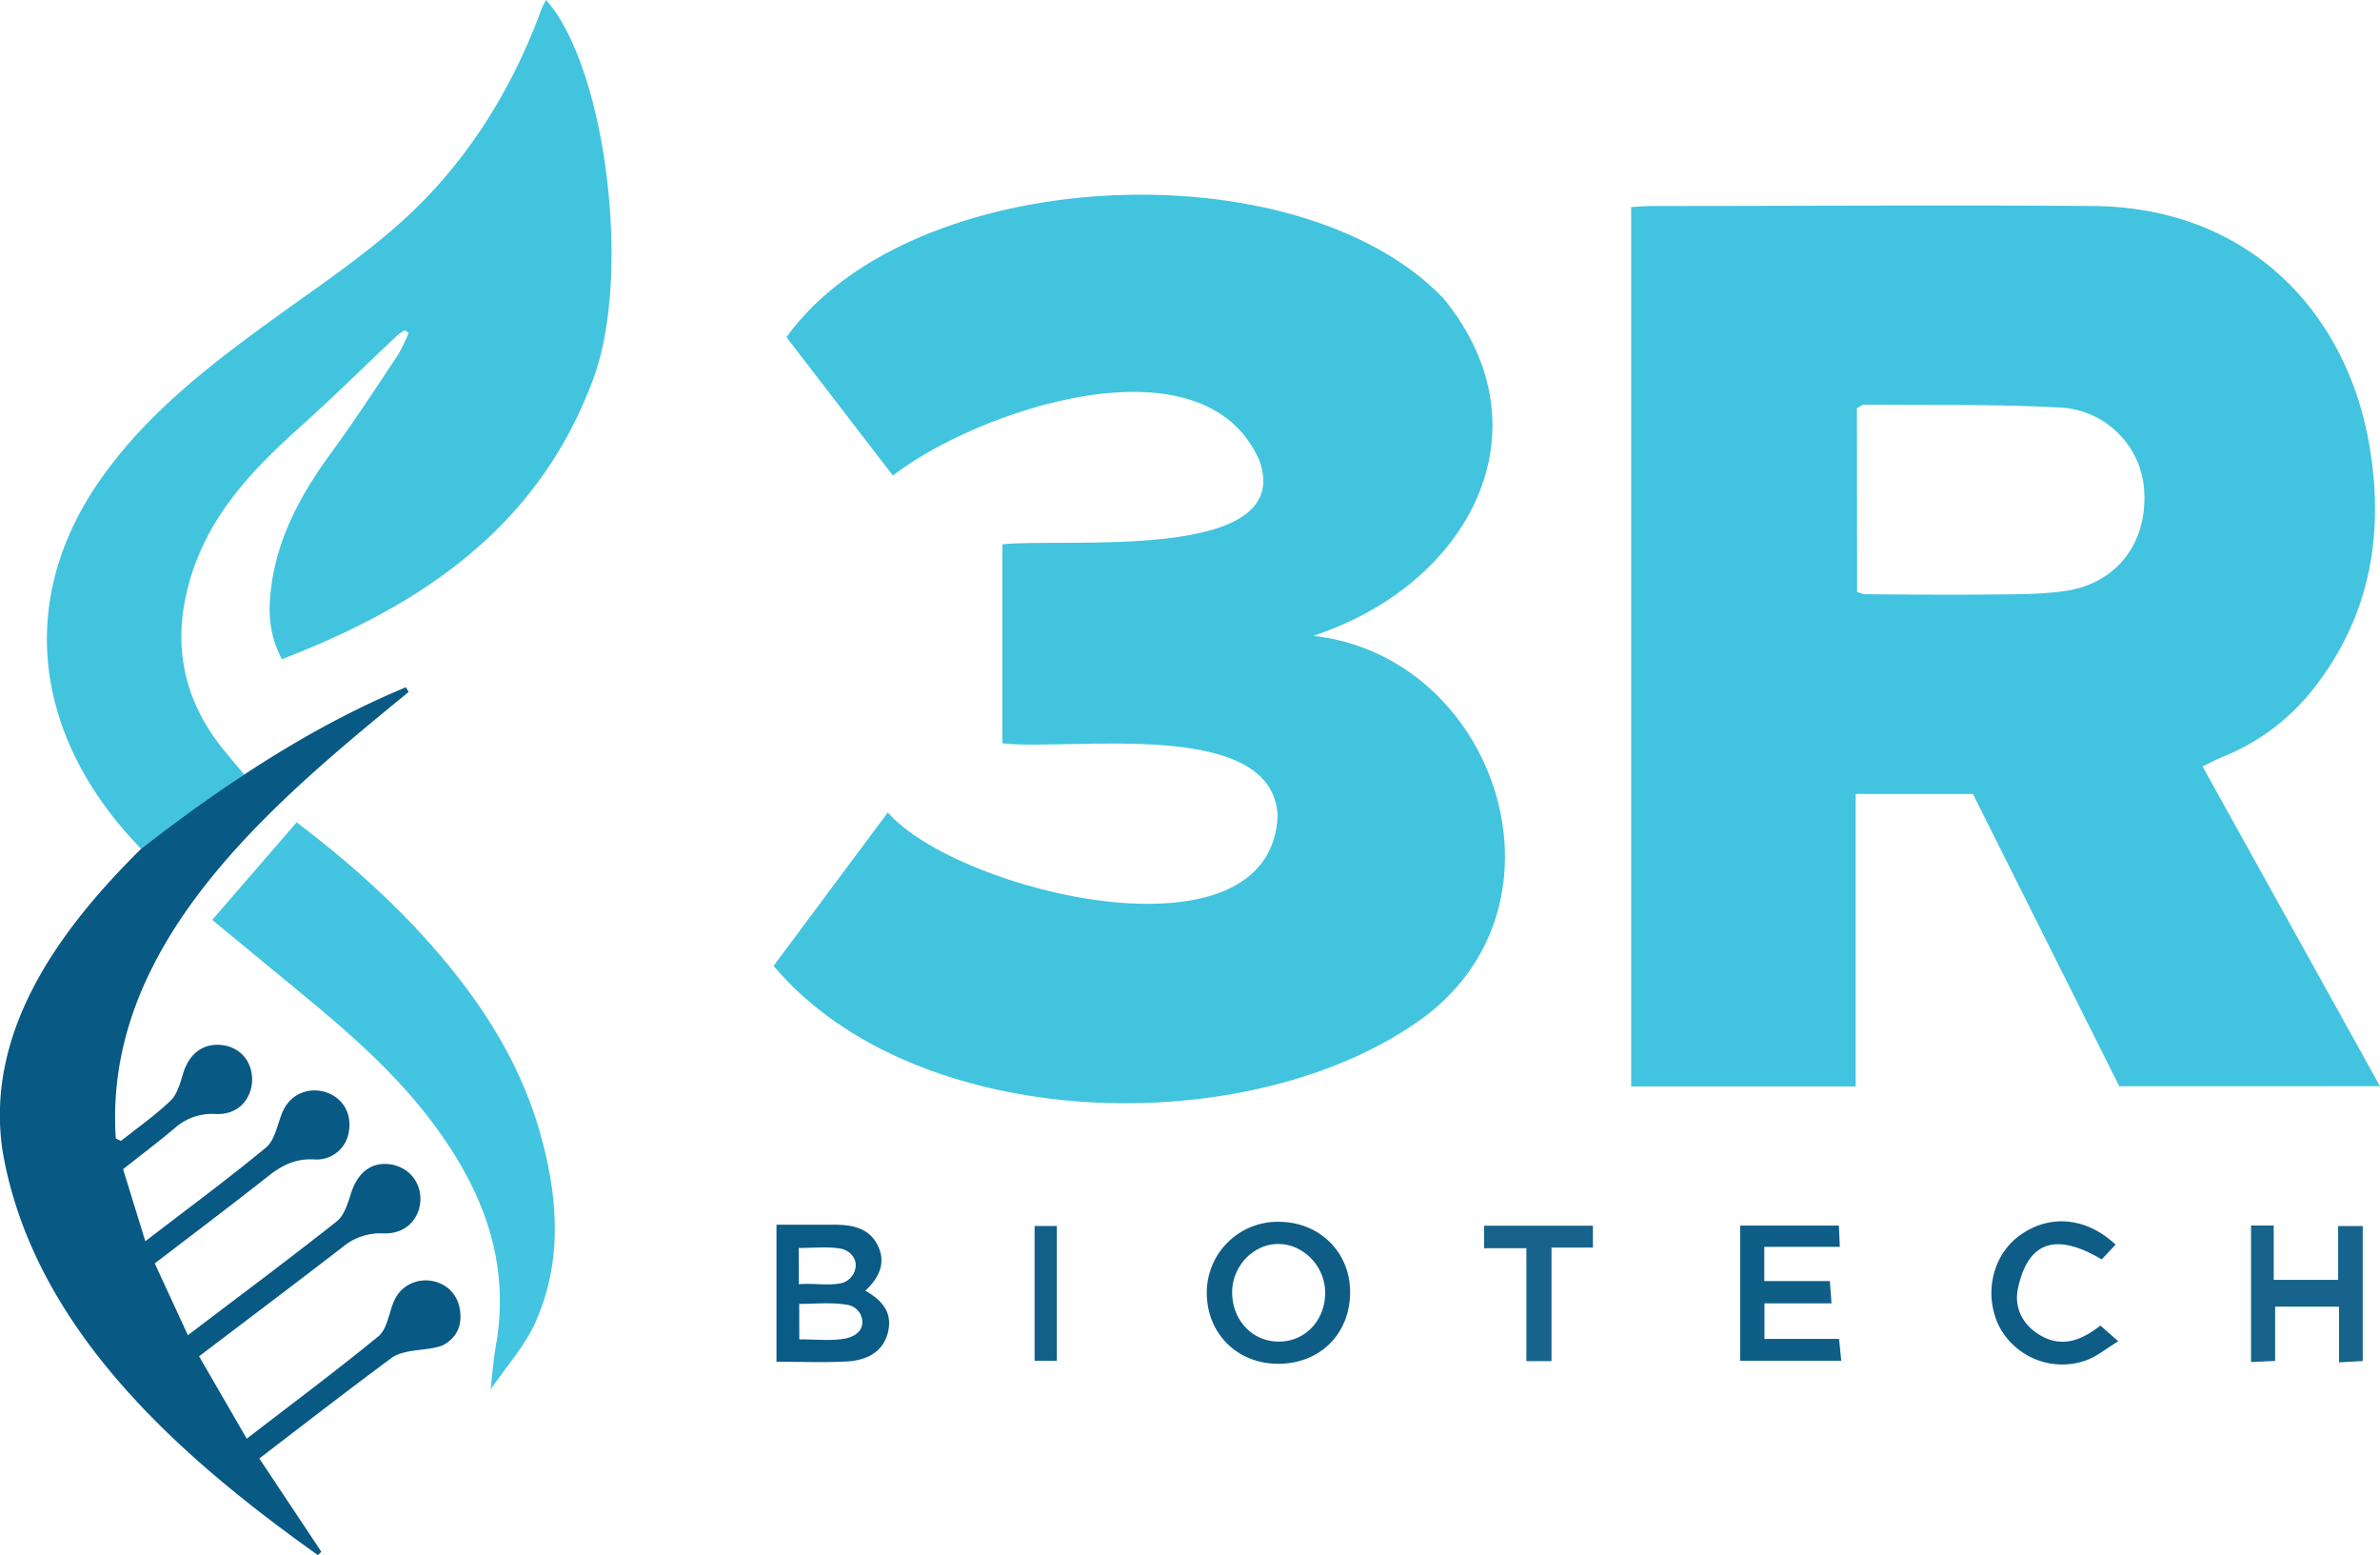 <svg xmlns="http://www.w3.org/2000/svg" viewBox="0 0 702.09 458.6"><defs><style>.cls-1{fill:#42c3df;}.cls-2{fill:#42c4df;}.cls-3{fill:#085984;}.cls-4{fill:#43c4e0;}.cls-5{fill:#0a5b85;}.cls-6{fill:#0e5d87;}.cls-7{fill:#0f5e88;}.cls-8{fill:#17638b;}.cls-9{fill:#126089;}</style></defs><g id="Layer_2" data-name="Layer 2"><g id="Layer_1-2" data-name="Layer 1"><path class="cls-1" d="M582,234.14H547.42v86.27H481.19V61.05c2.25-.11,4.44-.3,6.63-.3,43.14,0,86.28-.3,129.42,0,45.49.29,75,30.67,81.77,70.91,4.29,25.5.31,49.4-15.76,70.45a64.7,64.7,0,0,1-27.61,21.13c-1.82.73-3.56,1.69-5.89,2.81l52.34,94.3H625.17Zm-34.16-59.6a11.3,11.3,0,0,0,2.19.72c12,.06,23.9.22,35.84.08,7.86-.09,15.82.07,23.56-1.09,14.73-2.2,23.67-13.71,23.15-28.52a26.17,26.17,0,0,0-25-25.55c-19.1-1-38.27-.68-57.42-.85-.78,0-1.58.66-2.37,1Z"></path><path class="cls-2" d="M295.69,219.21V160.55c17.38-2.08,86.47,5.65,75.88-24.61-16.41-37.9-83.66-14.78-108.17,4.32L232,99.43C268.75,48.35,382.71,43,425.82,88c31.8,38.84,7.61,84.44-38.44,99.52,53.6,5.94,78.35,78.3,32.74,112.44-50.68,37.23-150.06,34.68-191.92-15.1l33.7-45.25c20.35,23.37,113.3,46.3,115,.79C375.25,211.32,315.55,221.59,295.69,219.21Z"></path><path class="cls-2" d="M41.63,250.33c-30.69-31.47-38.4-72.78-10.74-110.67,13.1-18,30.26-31.4,48-44.32C92.17,85.66,106,76.54,118.2,65.61c19.26-17.27,32.73-38.86,41.65-63.19A23.27,23.27,0,0,1,161.1,0c17.49,19.68,25.34,80.57,14,111.5-16,43.61-50.29,66.9-91.93,82.9-4.18-7.79-4.07-15.12-3-22.47,2.14-14.42,9-26.71,17.47-38.32,6.91-9.43,13.3-19.26,19.8-29a51.34,51.34,0,0,0,3.1-6.42l-1.06-.81a15.64,15.64,0,0,0-2.28,1.53c-9.84,9.27-19.47,18.79-29.54,27.8C74.61,138.44,62.8,151,57,168c-6.5,19.09-4.1,36.83,8.7,52.81,2,2.45,4.33,5.18,6.33,7.61C62,235.85,51.66,242.94,41.63,250.33Z"></path><path class="cls-3" d="M41.63,250.33c24.21-18.72,49.72-35.86,78.1-47.64l.82,1.39c-40.39,33-90.21,74.3-86.39,131.69l1.53.72c4.91-3.91,10.09-7.54,14.61-11.86,1.92-1.83,2.82-5,3.61-7.69,1.78-6.19,6-9.44,11.79-8.7C78.21,310,77,329.43,63.31,328.53a16.52,16.52,0,0,0-11.74,4.16c-4.8,4.06-9.83,7.84-15.26,12.14,2.15,6.95,4.24,13.72,6.56,21.24,12.49-9.59,24.28-18.3,35.57-27.61,2.44-2,3.27-6.14,4.48-9.42,4.24-12.56,22.4-8.11,19.94,5a9.62,9.62,0,0,1-10.3,7.9c-5.43-.29-9.47,1.77-13.52,5-10.8,8.52-21.79,16.79-33.38,25.67l9.77,21.18c15-11.41,29.62-22.28,43.89-33.56,2.2-1.74,3.27-5.26,4.19-8.17,2.07-6.56,6.4-9.74,12.42-8.54,12.14,2.9,10.23,21-3.16,20.22A17.37,17.37,0,0,0,101,367.84C87.08,378.55,73.07,389.13,58.73,400L72.79,424.3c13.39-10.31,26.37-20,38.86-30.21,2.42-2,3-6.31,4.28-9.61,3.6-10,18-8.73,19.71,1.61.82,4.76-.88,8.57-5.16,10.73-4.44,1.67-10.71.89-14.75,3.5-13,9.61-25.84,19.57-39.23,29.81l18.29,27.51-1,1c-41-29.13-84-67-93-119C-4.66,304.07,17.82,273.87,41.63,250.33Z"></path><path class="cls-4" d="M144.73,410c.48-4.23.72-8.51,1.48-12.69,4.56-24.87-3.69-46.13-18.23-65.7-13.48-18.14-31-32-48.28-46.21-5.38-4.43-10.75-8.88-17.09-14.1l24.91-28.79c18.29,13.94,34.33,28.64,47.84,46C145.84,302,154.17,316.57,159,333c5.57,19.05,7.24,38.27-1,56.88-3.18,7.21-8.83,13.35-13.35,20Z"></path><path class="cls-5" d="M229.06,361.19c6.09,0,11.7,0,17.3,0,5.16.05,10.07,1,12.59,6.15s.33,9.55-3.67,13.31c4.84,2.82,8.07,6.31,6.69,12.16-1.22,5.19-5.33,8.37-12.24,8.72-6.71.35-13.46.08-20.67.08ZM235.79,395c5,0,9.39.52,13.53-.23,2-.37,5.05-1.67,5.07-4.79a5.23,5.23,0,0,0-4.63-5.19c-4.51-.77-9.24-.24-14-.24Zm-.15-16.26c4.77-.36,8.79.56,12.8-.36a5.6,5.6,0,0,0,4-5.28c0-2.78-2.54-4.5-4.3-4.82-4-.71-8.25-.22-12.53-.22Z"></path><path class="cls-6" d="M398.28,381.27c-.11,12.38-9.15,21.14-21.6,20.94-12-.2-20.8-9.18-20.68-21.18a20.9,20.9,0,0,1,21.37-20.69C389.37,360.42,398.39,369.44,398.28,381.27Zm-7.37-.37c-.18-7.81-6.84-14.33-14.34-14-7.26.28-13.23,6.9-13.09,14.52.14,8.2,6.2,14.37,14,14.25S391.1,389.09,390.91,380.9Z"></path><path class="cls-7" d="M513.33,361.45h29.13c.09,2,.18,3.88.29,6.28H520.46v10.08H539.8c.18,2.37.32,4.23.49,6.58H520.51v10.48h22l.66,6.44H513.33Z"></path><path class="cls-8" d="M670.74,377.47h19V361.59H697v39.82l-7,.38V385.37H671.16v16l-7.11.33V361.44h6.69Z"></path><path class="cls-6" d="M624.09,367.07l-4.1,4.35c-11.72-6.94-21.39-7-24.71,8.6-1.17,5.55,1.33,10.72,6.57,13.78,6.42,3.75,12.12,1.55,17.76-2.86l5.27,4.63c-3.5,2.13-6.23,4.41-9.38,5.59a21,21,0,0,1-25.56-9.62c-4.81-9.2-2.44-20.86,5.45-26.86C604.15,358,615.29,358.78,624.09,367.07Z"></path><path class="cls-8" d="M457.69,401.43h-7.41v-33.3H437.79v-6.64H469.9v6.45H457.69Z"></path><path class="cls-9" d="M305.2,361.57h6.56v39.76H305.2Z"></path><path class="cls-4" d="M144.66,409.87l-.32.41.39-.33Z"></path></g></g></svg>